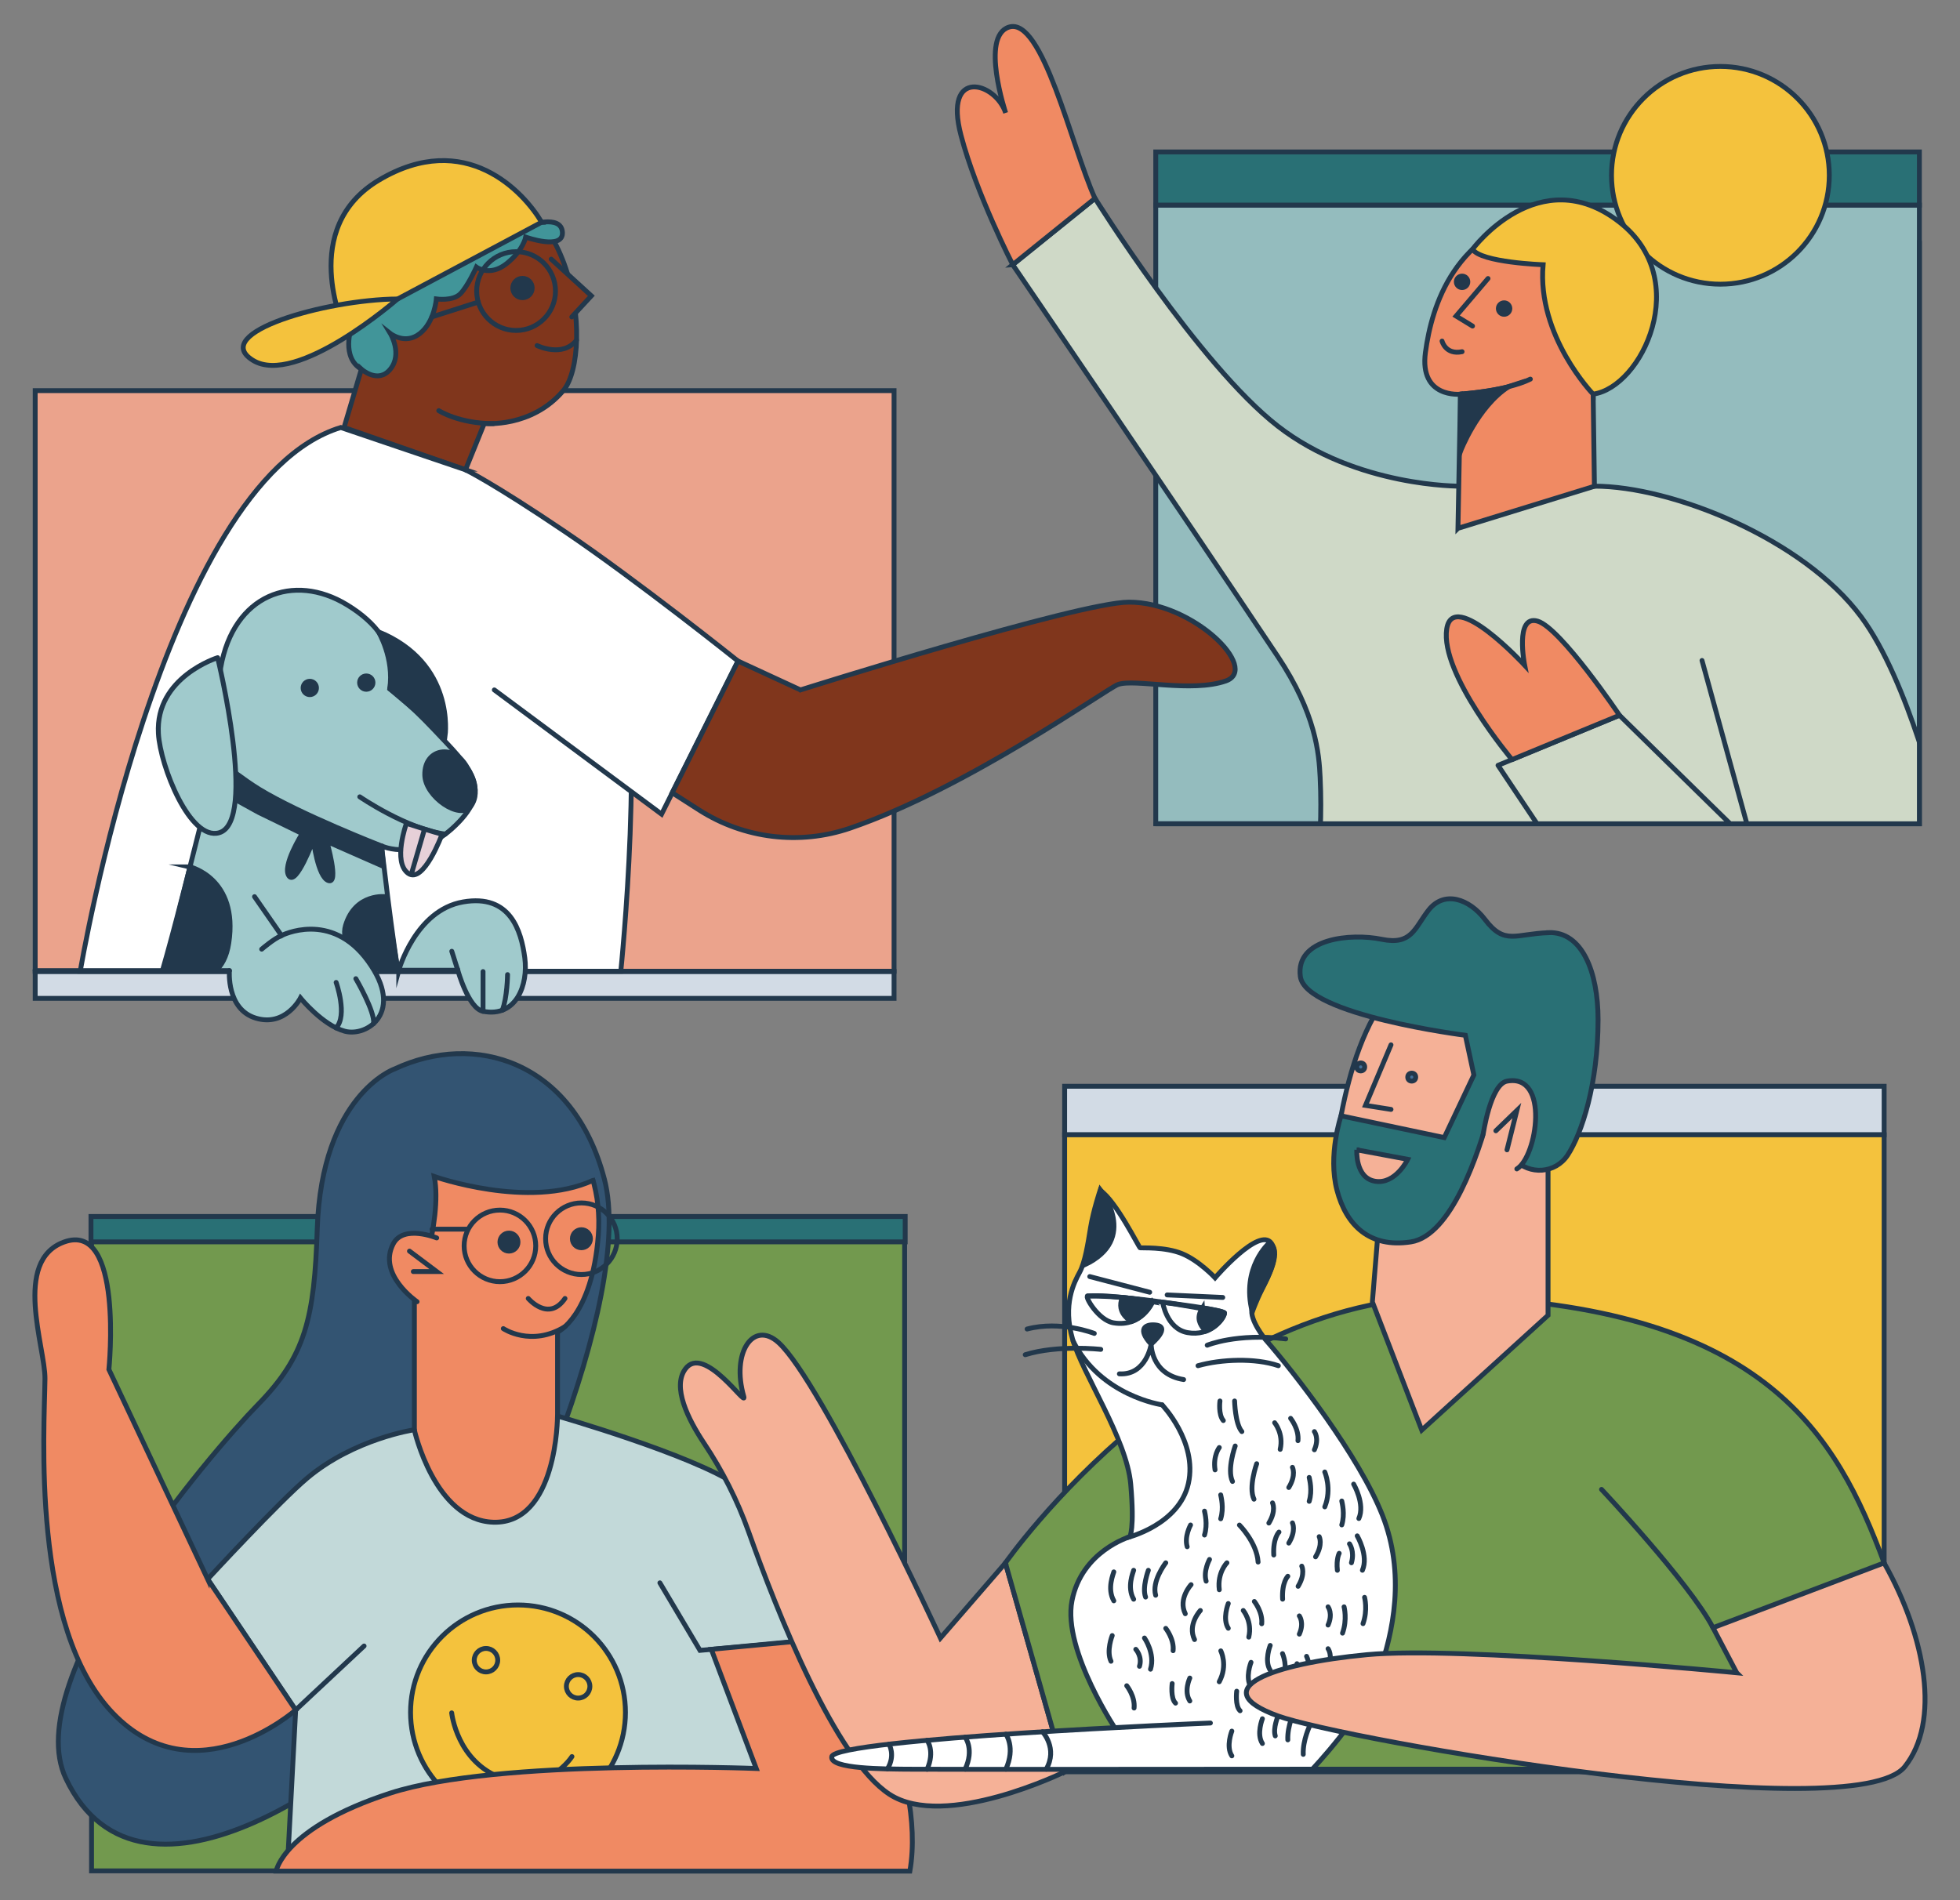 <?xml version="1.0" encoding="UTF-8"?>
<svg id="Layer_1" data-name="Layer 1" xmlns="http://www.w3.org/2000/svg" xmlns:xlink="http://www.w3.org/1999/xlink" viewBox="0 0 418.83 406.11">
  <rect x="0" y="0" width="418.83" height="406.11" fill="#808080" stroke="none"/>
  <defs>
    <style>
      .cls-1, .cls-2, .cls-3 {
        fill: none;
      }

      .cls-4, .cls-5, .cls-6, .cls-2, .cls-7, .cls-8, .cls-9, .cls-10, .cls-11, .cls-12, .cls-13, .cls-14, .cls-15, .cls-16, .cls-17, .cls-18, .cls-19, .cls-20, .cls-21, .cls-3, .cls-22 {
        stroke: #22384c;
        stroke-linecap: round;
        stroke-width: 1.04px;
      }

      .cls-4, .cls-5, .cls-6, .cls-2, .cls-7, .cls-8, .cls-9, .cls-10, .cls-11, .cls-12, .cls-13, .cls-14, .cls-15, .cls-16, .cls-17, .cls-19, .cls-21 {
        stroke-miterlimit: 10;
      }

      .cls-4, .cls-18 {
        fill: #a0cacc;
      }

      .cls-5 {
        fill: #297075;
      }

      .cls-6 {
        fill: #419599;
      }

      .cls-23, .cls-21 {
        fill: #335472;
      }

      .cls-7 {
        fill: #d2dbe5;
      }

      .cls-8 {
        fill: #447099;
      }

      .cls-9 {
        fill: #fff;
      }

      .cls-10 {
        fill: #f5b197;
      }

      .cls-24 {
        clip-path: url(#clippath-1);
      }

      .cls-11 {
        fill: #f08a63;
      }

      .cls-12 {
        fill: #eba38c;
      }

      .cls-13 {
        fill: #72994e;
      }

      .cls-14 {
        fill: #80361c;
      }

      .cls-15 {
        fill: #22384c;
      }

      .cls-16 {
        fill: #e6d0d8;
      }

      .cls-17 {
        fill: #94bcbe;
      }

      .cls-18, .cls-20, .cls-3, .cls-22 {
        stroke-linejoin: round;
      }

      .cls-19 {
        fill: #f4c23d;
      }

      .cls-20 {
        fill: #c2d9d9;
      }

      .cls-25 {
        clip-path: url(#clippath);
      }

      .cls-22 {
        fill: #cfd9c7;
      }
    </style>
    <clipPath id="clippath">
      <polygon class="cls-1" points="246.97 176.07 410.15 176.07 410.15 -19 179.22 -20.44 237.53 182.1 246.97 176.07"/>
    </clipPath>
    <clipPath id="clippath-1">
      <polygon class="cls-1" points="127.29 207.66 32.05 207.66 32.35 112.09 127.58 112.09 127.29 207.66"/>
    </clipPath>
  </defs>
  <g>
    <rect class="cls-13" x="19.56" y="264.99" width="173.75" height="134.88"/>
    <rect class="cls-5" x="19.44" y="260.01" width="173.99" height="5.42"/>
    <path class="cls-21" d="M84.25,228.5s-15.53,5.52-16.46,34.22c-.61,18.95-2.49,27.1-12.66,37.48S3.92,358.69,14.06,380.1c16.15,34.12,64.93-2.39,78.28-19.56,16.15-20.78,43.42-83.18,36.81-108.52-6.6-25.34-27.82-31.57-44.89-23.52Z"/>
    <path class="cls-11" d="M88.54,306.53s6.26,22.87,19.02,22.23c13.18-.66,11.58-22.23,11.58-22.23v-21.82s7.37-3.38,8.71-20.67c1.33-17.29-10.04-33.07-29.99-29.61-19.95,3.46-18.89,36.72-9.31,43.1v29Z"/>
    <path class="cls-20" d="M164.63,399.25c4,.77-6.4-45.81-11.7-46.41l33.36-3.9s-14.64-21.92-28.88-31.56c-9.61-6.5-38.28-14.72-38.28-14.72,0,0-.02,23.13-13.72,22.69-12.57-.41-16.88-19.76-16.88-19.76,0,0-12.84,1.89-22.88,10.33-5.94,4.99-21.28,21.6-21.28,21.6l18.81,27.98-1.78,33.75h103.23Z"/>
    <line class="cls-2" x1="77.8" y1="351.81" x2="63.18" y2="365.49"/>
    <polyline class="cls-2" points="141.01 338.31 149.58 352.74 174.58 350.54"/>
    <circle class="cls-2" cx="106.83" cy="266.29" r="7.65"/>
    <circle class="cls-2" cx="124.24" cy="264.76" r="7.65"/>
    <path class="cls-23" d="M92.8,251.46s20.52,7.18,34.69,0c0,0-5.96-21.02-28.31-22.88-22.35-1.86-36,31.65-11.68,48.63,0,0,7.16-15.9,5.3-25.75Z"/>
    <path class="cls-2" d="M88.54,277.53s6.12-16.23,4.26-26.07c0,0,20.19,7.13,33.92.82"/>
    <line class="cls-2" x1="92.33" y1="262.72" x2="99.65" y2="262.72"/>
    <path class="cls-2" d="M112.88,277.53s4.34,5.12,7.85,0"/>
    <circle class="cls-15" cx="108.76" cy="265.48" r="1.93"/>
    <circle class="cls-15" cx="124.24" cy="264.76" r="1.93"/>
    <path class="cls-11" d="M44.37,337.52l-21.1-44.82s3.21-31.96-9.63-27.22c-10.99,4.06-3.97,22.53-4.03,29.19-.11,10.91-3.07,53.11,14.49,71.47,17.56,18.36,39.08-.65,39.08-.65h0l-18.81-27.98Z"/>
    <path class="cls-11" d="M89.12,278.22s-8.54-5.81-5.08-12.38c2.2-4.17,9.28-1.25,9.28-1.25"/>
    <polyline class="cls-2" points="87.5 267.41 93.32 271.78 88.32 271.78"/>
    <path class="cls-2" d="M107.55,283.97s5.94,4.03,13.18-.42"/>
    <g>
      <circle class="cls-19" cx="110.69" cy="366" r="22.96"/>
      <circle class="cls-19" cx="123.54" cy="360.43" r="2.51"/>
      <circle class="cls-19" cx="103.85" cy="354.84" r="2.51"/>
      <path class="cls-19" d="M122.22,375.44s-5.14,8.14-14.87,4.67-10.83-14.01-10.83-14.01"/>
    </g>
    <path class="cls-11" d="M181.39,349.75s16.72,29.11,13.04,50.18H59.01s1.49-9.22,24.37-16.67c22.88-7.45,78.22-5.27,78.22-5.27l-9.6-25.47,29.39-2.77Z"/>
  </g>
  <g>
    <rect class="cls-17" x="246.97" y="43.83" width="163.18" height="132.24"/>
    <rect class="cls-5" x="246.97" y="32.47" width="163.18" height="11.36"/>
    <g class="cls-25">
      <g>
        <path class="cls-22" d="M216.41,56.58s36.32,53.27,56.63,83.72c8.17,12.25,8.82,20.79,9.06,25.89.76,15.9-1.84,27.55-1.84,27.55,0,0,48.68.85,84.26-3.96s50.02-15.78,50.02-15.78c0,0-6.57-28.33-16.84-42.17-12.37-16.68-40.41-27.92-56.99-27.92h-28.62s-22.2.27-39.05-12.84c-16.85-13.11-39.05-48.68-39.05-48.68l-17.58,14.18Z"/>
        <polyline class="cls-22" points="363.7 141.17 374.6 180.86 346.06 152.88 320.11 163.58 338.57 191.23"/>
        <path class="cls-11" d="M323.1,162.35s-15.41-18.31-13.95-27.93c1.34-8.8,16.65,7.76,16.65,7.76,0,0-2.16-10.86,2.77-9.42,4.92,1.44,17.5,20.12,17.5,20.12l-22.96,9.47Z"/>
        <path class="cls-11" d="M216.41,56.58s-7.75-15.07-11.06-27.66c-3.82-14.54,7.36-11.42,9.55-4.79,0,0-5.45-16.35.68-18.33,7.2-2.33,13.32,25.34,18.4,36.6l-17.58,14.18Z"/>
        <path class="cls-11" d="M311.55,112.92l.54-28.67s-8.83.95-7.49-8.94c1.34-9.9,6.15-26.21,26.21-29.96,20.06-3.74,24.07,19.79,20.86,27.55s-11.23,11.35-11.23,11.35l.27,19.68-29.16,8.99Z"/>
        <circle class="cls-19" cx="367.63" cy="37.47" r="23.27"/>
        <circle class="cls-15" cx="312.43" cy="60.24" r="1.23"/>
        <path class="cls-2" d="M312.09,84.25s9.88-.7,14.93-3.22"/>
        <path class="cls-19" d="M340.44,84.25s-12.04-12.42-10.7-27.67c0,0-13.31-.46-15.08-3.31,0,0,14.22-19.18,31.4-5.79,15.78,12.3,4.81,35.31-5.62,36.76Z"/>
        <polyline class="cls-2" points="317.97 59.53 311.15 67.55 314.66 69.69"/>
        <path class="cls-2" d="M308.15,72.9s.74,3.01,4.28,2.27"/>
        <circle class="cls-15" cx="321.41" cy="65.95" r="1.23"/>
        <path class="cls-15" d="M312.09,96.47s3.59-9.5,10.3-13.83c0,0-2.83.94-10.3,1.61v12.22Z"/>
      </g>
    </g>
    <polyline class="cls-2" points="246.97 176.07 410.15 176.07 410.15 51.58"/>
  </g>
  <g>
    <rect class="cls-7" x="7.52" y="207.66" width="183.53" height="5.73"/>
    <g>
      <rect class="cls-12" x="7.52" y="83.49" width="183.53" height="124.1"/>
      <path class="cls-14" d="M99.47,100.41l4.01-9.9s10.1,1.02,16.89-7.02c6.79-8.04,2.91-49.36-27.65-44.63-30.56,4.73-15.49,40.03-15.49,40.03l-3.71,12.48,25.96,9.04Z"/>
      <path class="cls-9" d="M17.15,207.59s17.54-104.6,55.68-116.22l26.64,9.04s26.11,14.95,32.43,34.16c6.32,19.21.76,73.02.76,73.02H17.15Z"/>
      <path class="cls-9" d="M99.47,100.41s5.74,2.74,21.23,13.21c15.49,10.47,37.01,27.68,37.01,27.68l-16.34,32.71-35.74-26.55"/>
      <path class="cls-14" d="M171.05,147.46s59.46-18.76,70.22-18.76c13.77,0,28,14.26,20.68,16.84-7.32,2.58-19.63-.53-23.07.77-2.46.93-32.21,22.16-57.26,30.71-10.77,3.67-22.61,2.24-32.2-3.88l-5.78-3.7,14.06-28.15,13.34,6.16Z"/>
      <polyline class="cls-14" points="117.79 55.39 126.36 63.23 122.19 67.74"/>
      <circle class="cls-15" cx="111.65" cy="61.56" r="2.07"/>
      <path class="cls-6" d="M77.22,78.89s3.57,3.26,6.2,0c2.63-3.26,0-7.6,0-7.6,0,0,3.15,2.49,6.3,0,3.15-2.49,3.52-7.39,3.52-7.39,0,0,3.52.51,5.12-1.1s3.44-5.71,3.44-5.71c0,0,2.84,2.1,6.41-.71,3.57-2.81,4.13-5.7,4.13-5.7,0,0,8.1,2.89,7.84-1.05s-7.33-1.42-7.33-1.42c0,0-36.27,8.4-37.77,12.25-1.5,3.84,0,9.55,0,9.55,0,0-2.22,6.37,2.14,8.89Z"/>
      <path class="cls-19" d="M115.74,47.5l-42.23,22.51s-9.8-21.25,7.47-31.52c18.49-11,30.94,2.53,34.76,9.01Z"/>
      <path class="cls-19" d="M84.96,63.9s-21.65,18.9-30.95,13.09c-9.3-5.81,15.41-12.94,30.95-13.09Z"/>
      <circle class="cls-2" cx="110.28" cy="62.21" r="8.42"/>
    </g>
    <path class="cls-2" d="M114.77,73.86s5.41,2.66,8.42-1.14"/>
    <g>
      <path class="cls-4" d="M85.21,207.39s3.56-12.83,13.72-14.61c10.16-1.78,12.45,6.22,13.21,11.94.76,5.72-1.78,12.83-8.93,11.43-3.12-.61-5.38-8.77-5.38-8.77h-12.62Z"/>
      <line class="cls-2" x1="103.22" y1="207.66" x2="103.22" y2="216.15"/>
      <line class="cls-2" x1="96.54" y1="203.32" x2="97.83" y2="207.39"/>
      <g class="cls-24">
        <g>
          <path class="cls-18" d="M81.53,180.8s8.05,3.88,16.63-5.22c6.97-7.39,2.12-11.62-5.35-19.55-5.73-6.08-9.53-8.81-9.53-8.81,0,0,4.27-9.8-9.11-17.94-11.49-7-24.28-2.15-27,13.38-1.23,7.04-.08,17.94-2.69,27.4-2.61,9.46-10.44,43.39-14.35,50.57-3.91,7.18-8.48,17.94-8.48,17.94l61.64,8.16s4.92-20.23,2.63-33.6c-2.28-13.38-4.38-32.33-4.38-32.33Z"/>
          <path class="cls-15" d="M95.12,157.23s2.22-15.48-14.26-22.2c0,0,3.41,5.6,2.42,12.2l11.84,10Z"/>
          <path class="cls-15" d="M99.83,164.06s3.35,4.81.76,8.28c-2.25,3.02-9.74-2.03-9.82-6.7-.11-5.8,6.41-6.72,9.06-1.58Z"/>
          <circle class="cls-15" cx="78.27" cy="145.9" r="1.43"/>
          <circle class="cls-15" cx="66.2" cy="147.04" r="1.43"/>
          <path class="cls-15" d="M82.5,191.65s-6.54-.87-8.66,6.15c-2.12,7.01,12.07,15.33,12.07,15.33l-3.41-21.48Z"/>
          <path class="cls-15" d="M40.59,185.29s10.39,2.41,8.3,16.26c-1.81,11.94-13.96,6.59-13.96,6.59l5.67-22.85Z"/>
        </g>
      </g>
      <g>
        <path class="cls-4" d="M54.39,191.65l5.77,8.31s10.53-5.46,18.47,5.46c7.94,10.92-.19,16.26-4.95,14.99-4.75-1.27-9.47-7.11-9.47-7.11,0,0-3.17,6.22-9.52,4.32s-5.67-10.16-5.67-10.16"/>
        <path class="cls-2" d="M55.92,202.87s2.65-2.28,4.24-2.91"/>
        <path class="cls-2" d="M76.04,209.18s4.14,7.07,3.79,9.6"/>
        <path class="cls-2" d="M71.83,209.98s2.52,7.06-.02,9.72"/>
      </g>
    </g>
    <path class="cls-2" d="M108.46,208.31s-.06,4.94-1.13,7.62"/>
    <path class="cls-3" d="M76.88,170.31s9.99,6.87,18.29,7.97"/>
    <line class="cls-2" x1="49.03" y1="207.46" x2="7.52" y2="207.46"/>
    <line class="cls-2" x1="81.13" y1="207.46" x2="97.83" y2="207.46"/>
    <path class="cls-15" d="M47.5,163.09l-4.67,3.48s4.62,2.82,12.41,7.05l9.35,4.55s-4.37,6.89-2.84,9.06c1.53,2.17,5.22-7.74,5.22-7.74,0,0,.93,7.96,3.23,8.73,2.29.76-.37-8.37-.37-8.37l12.13,5.34-.43-4.38s-17.28-6.72-26.12-12.11c-3.23-1.97-7.9-5.61-7.9-5.61Z"/>
    <path class="cls-18" d="M46.51,140.57s-13.34,4.14-12.66,16.21c.39,6.97,6.76,23.05,13.01,21.2,8.2-2.42-.35-37.41-.35-37.41Z"/>
    <path class="cls-16" d="M86.85,175.98s-2.97,8.2.34,10.66c3.32,2.45,7.27-8.32,7.27-8.32,0,0-2.13-.57-7.61-2.34Z"/>
    <line class="cls-2" x1="90.7" y1="177.25" x2="87.91" y2="186.8"/>
    <line class="cls-2" x1="102.19" y1="64.57" x2="92.27" y2="67.74"/>
    <path class="cls-2" d="M93.76,87.77s4.34,2.79,11.7,2.77"/>
  </g>
  <g>
    <rect class="cls-7" x="227.5" y="232.17" width="175.12" height="10.38"/>
    <g>
      <g>
        <rect class="cls-19" x="227.5" y="242.55" width="175.12" height="136.15"/>
        <path class="cls-13" d="M214.85,334.06l12.65,44.08h152.11l13.3-17.65,9.71-26.44c-10.13-27.38-25.33-54.15-89.5-56.81-56.93-2.36-98.28,56.81-98.28,56.81Z"/>
        <path class="cls-10" d="M295.62,249.34s-11.7,3.05-9.06-10.85c3.77-19.89,12.89-40.08,35.55-34.13,22.67,5.95,15.92,34.38,8.69,44.98v31.78l-26.99,24.54-10.55-27.4,2.36-28.92Z"/>
        <polyline class="cls-2" points="297.24 223.32 291.79 236.26 297.24 237.12"/>
        <path class="cls-5" d="M330.94,199.35c-7.14.22-9.38,2.75-13.62-2.83-3.38-4.44-8.71-6.25-12.04-2.01-3.01,3.83-3.57,7.58-10.04,6.25-6.47-1.34-18.48-.29-17.37,7.96,1.12,8.25,35.26,12.56,35.26,12.56l1.82,8.48h0l-6.33,13.38-22.06-4.65s-2.83,8.38-.87,15.88c1.96,7.5,6.97,12.42,15.79,11.07,8.67-1.33,14.46-18.86,16.85-27.74,1.37,2.97,3.31,7.95,5.27,10.07,3.2,3.45,8.79,3.07,11.38-.87,3.05-4.64,6.51-15.28,6.51-28.97,0-10.26-3.42-18.82-10.55-18.6Z"/>
        <path class="cls-10" d="M214.85,334.06l-13.89,16.05s-25.38-54.83-34.6-63.16c-5.38-4.86-10.15,2.16-7.42,11.54.75,2.59-8.49-11.33-12.49-5.9-2.83,3.84.52,10.66,4.02,15.92,3.92,5.88,7.12,12.2,9.49,18.86,6.14,17.28,18.54,48.6,30.12,56.14,11.86,7.73,37.42-4.8,37.42-4.8l-12.65-44.64Z"/>
        <path class="cls-10" d="M316.92,242.55s1.54-10.81,5.11-11.47c9.16-1.7,6.45,16.16,2.1,18.76"/>
      </g>
      <polyline class="cls-13" points="214.85 334.06 227.5 378.7 255.13 358.07"/>
    </g>
    <circle class="cls-8" cx="301.67" cy="230.22" r=".85"/>
    <circle class="cls-8" cx="290.77" cy="228.04" r=".85"/>
    <g>
      <path class="cls-9" d="M270.37,286.24s-3.46-4.18-2.81-6.6c.65-2.42,6.67-10.26,4.12-13.92-2.55-3.66-12.03,7.39-12.03,7.39,0,0-3.4-3.66-7.06-5.16-3.66-1.5-8.69-1.18-8.95-1.24s-5.16-10.06-8.56-12.29c0,0-1.44,4.31-2.03,7.91s-1.18,7.45-2.35,9.61-3.66,6.86-1.5,14.31c2.16,7.45,11.57,21.31,12.42,30.98s-.2,11.24-.2,11.24c0,0-10.26,3.01-12.35,13.66-2.09,10.65,9.87,28.3,9.87,28.3,0,0,7.78,7.25,8.95,7.78h32.48s10.98-11.5,14.18-20.39c3.2-8.89,5.82-21.37.85-33.98-4.97-12.61-18.69-30.32-25.03-37.58Z"/>
      <path class="cls-2" d="M248.32,300.26s-13.1-1.86-19.01-13.63"/>
      <path class="cls-15" d="M271.22,265.66s-6.05,5.21-3.62,14.76c0,0,.75-2.21,2.1-4.89,1.35-2.68,4.33-8.34,1.53-9.87Z"/>
      <path class="cls-15" d="M231.71,270.37c11.81-5.53,3.48-16.01,3.48-16.01l-3.48,16.01Z"/>
      <path class="cls-2" d="M240.92,328.62s11.07-2.69,13.03-11.58c1.96-8.89-5.62-16.77-5.62-16.77"/>
      <path class="cls-9" d="M258.65,368.27s-80.16,3.33-80.91,7.19c-.52,2.68,11.44,2.61,15.82,2.68,4.38.07,86.92,0,86.92,0"/>
      <path class="cls-2" d="M222.77,370.14s3.34,3.55.79,8"/>
      <path class="cls-2" d="M214.94,370.65s2.1,2.85,0,7.49"/>
      <path class="cls-2" d="M206.23,371.29s2.02,2.61,0,6.85"/>
      <path class="cls-2" d="M198.11,371.96s1.74,2.31,0,6.2"/>
      <path class="cls-2" d="M189.97,372.79s1.44,2.36-.33,5.29"/>
      <path class="cls-2" d="M263.95,309.06s-1.81,5.03-.58,7.58"/>
      <path class="cls-2" d="M268.54,312.85s-1.81,5.03-.58,7.58"/>
      <path class="cls-2" d="M260.55,309.39s-1.37,1.76-.91,4.77"/>
      <path class="cls-2" d="M272.38,304.09s1.96,2.35,1.18,5.69"/>
      <path class="cls-2" d="M265.67,344.22s1.96,2.35,1.18,5.69"/>
      <path class="cls-2" d="M271.92,321.22s.85,1.63-.78,4.31"/>
      <path class="cls-2" d="M278.17,334.74s.85,1.63-.78,4.31"/>
      <path class="cls-2" d="M276.18,325.5s.85,1.63-.78,4.31"/>
      <path class="cls-2" d="M281.9,328.44s.85,1.63-.78,4.31"/>
      <path class="cls-2" d="M276.18,313.62s.85,1.63-.78,4.31"/>
      <path class="cls-2" d="M283.09,314.62s1.57,3.59,0,7.45"/>
      <path class="cls-2" d="M279.76,315.78c.07.4.72,2.76,0,5.11"/>
      <path class="cls-2" d="M286.72,320.82c.07.4.72,2.76,0,5.11"/>
      <path class="cls-2" d="M260.85,319.51c.07.4.72,2.76,0,5.11"/>
      <path class="cls-2" d="M257.39,322.98c.07.4.72,2.76,0,5.11"/>
      <path class="cls-2" d="M275.19,336.9s-1.31,1.31-1.11,4.9"/>
      <path class="cls-2" d="M273.3,327.46s-1.31,1.31-1.11,4.9"/>
      <path class="cls-2" d="M262.18,334.03s-2.09,2.09-1.63,5.75"/>
      <path class="cls-2" d="M258.46,333.31s-1.37,2.48-.72,4.64"/>
      <path class="cls-2" d="M254.41,325.95s-1.37,2.48-.72,4.64"/>
      <path class="cls-2" d="M249.11,334.03c-.2.26-3.01,3.99-2.16,6.93"/>
      <path class="cls-2" d="M245.39,335.63s-1.37,3.69-.59,5.72"/>
      <path class="cls-2" d="M242.25,335.63c-.07.36-1.5,3.56,0,6.18"/>
      <path class="cls-2" d="M238.01,335.97c-.07.36-1.5,3.56,0,6.18"/>
      <path class="cls-2" d="M256.5,344.22s-2.81,3.01-1.24,6.21"/>
      <path class="cls-2" d="M254.52,338.7s-2.81,3.01-1.24,6.21"/>
      <path class="cls-2" d="M260.87,352.85s1.57,3.07-.33,6.6"/>
      <path class="cls-2" d="M254.25,358.66s-1.33,2.81,0,4.9"/>
      <path class="cls-2" d="M250.48,359.84s-.39,3.14.72,4.18"/>
      <path class="cls-2" d="M264.27,361.47s-.39,3.14.72,4.18"/>
      <path class="cls-2" d="M244.56,350.1s2.33,3.33,1.29,6.67"/>
      <path class="cls-2" d="M242.71,352.52s1.44,1.57.78,3.63"/>
      <path class="cls-2" d="M237.67,349.58s-1.31,3.27-.26,5.49"/>
      <path class="cls-2" d="M279.2,354.02s1.34,2.61,0,5.82"/>
      <path class="cls-2" d="M277.15,355.59s.13,3.01-1.05,4.71"/>
      <path class="cls-2" d="M274.06,353.44s1.29,2.94,0,5.23"/>
      <path class="cls-2" d="M288.13,357.42s1.05,3.46-1.24,6.14"/>
      <path class="cls-2" d="M282.86,360.95s1.05,3.46-1.24,6.14"/>
      <path class="cls-2" d="M287.21,343.44s.72,2.68-.33,5.62"/>
      <path class="cls-2" d="M291.59,341.41s.72,2.68-.33,5.62"/>
      <path class="cls-2" d="M283.79,343.44s1.09,1.44,0,3.89"/>
      <path class="cls-2" d="M283.79,352.39s1.09,1.44,0,3.89"/>
      <path class="cls-2" d="M280.87,305.98s1.09,1.44,0,3.89"/>
      <path class="cls-2" d="M277.65,345.38s1.09,1.44,0,3.89"/>
      <path class="cls-2" d="M290.02,328.27s2.48,4.25,1.11,7.35"/>
      <path class="cls-2" d="M289.26,317.21s2.48,4.25,1.11,7.35"/>
      <path class="cls-2" d="M288.37,329.97s1.13,1.57.42,4.05"/>
      <path class="cls-2" d="M286.17,332s-.65,1.18-.39,3.63"/>
      <path class="cls-2" d="M276.63,365.66s-1.57,3.14-1.44,6.21"/>
      <path class="cls-2" d="M279.93,368.76s-1.57,3.14-1.44,6.21"/>
      <path class="cls-2" d="M273.1,366.77s-1.11,2.61-.59,4.25"/>
      <path class="cls-2" d="M269.76,367.36s-1.31,3.27,0,5.29"/>
      <path class="cls-2" d="M263.23,370s-1.31,3.27,0,5.29"/>
      <path class="cls-2" d="M267.33,355.3s-1.31,3.27,0,5.29"/>
      <path class="cls-2" d="M271.43,351.69s-1.31,3.27,0,5.29"/>
      <path class="cls-2" d="M262.47,342.73s-1.31,3.27,0,5.29"/>
      <path class="cls-2" d="M264.85,325.96s3.73,3.73,3.99,7.91"/>
      <path class="cls-2" d="M275.79,303.15s1.83,2.29,1.57,4.77"/>
      <path class="cls-2" d="M268.04,342.29s1.83,2.29,1.57,4.77"/>
      <path class="cls-2" d="M240.77,360.3s1.83,2.29,1.57,4.77"/>
      <path class="cls-2" d="M249.11,348.04s1.83,2.29,1.57,4.77"/>
      <path class="cls-2" d="M263.82,299.44s.11,4.9,1.55,6.54"/>
      <path class="cls-2" d="M260.69,299.44s-.39,2.88.72,4.18"/>
      <path class="cls-2" d="M261.67,280.66c-.14,1.22-3.02,5.07-7.94,4.16-4.45-.83-5.29-6.5-5.29-6.5,0,0,13.31,1.64,13.23,2.34Z"/>
      <path class="cls-2" d="M246.31,278.21s-8.75-1.58-13.9-1.21c-.67.05,2.27,5.19,5.54,5.74,6.07,1.01,8.36-4.53,8.36-4.53Z"/>
      <path class="cls-2" d="M261.67,280.66s-17.24-3.77-29.27-3.66"/>
      <path class="cls-15" d="M245.97,287.3s4.73-3.95.6-4.13c-1.79-.08-3.6.84-.6,4.13Z"/>
      <path class="cls-2" d="M252.93,294.86c-7.01-1.11-6.94-7.55-6.94-7.55,0,0-1.02,6.67-6.79,6.33"/>
      <path class="cls-2" d="M274.74,286.17c-10.47-1.29-16.77,1.35-16.77,1.35"/>
      <path class="cls-2" d="M273.17,291.9c-4.97-1.7-12.25-1.39-17.17,0"/>
      <path class="cls-2" d="M233.84,285s-7.18-2.84-14.36-.94"/>
      <path class="cls-2" d="M235.22,288.41s-9.18-1.03-16.14,1.14"/>
      <line class="cls-2" x1="261.29" y1="277.31" x2="249.41" y2="276.77"/>
      <line class="cls-2" x1="245.68" y1="276.2" x2="232.87" y2="272.85"/>
      <path class="cls-15" d="M246.31,278.21s-2.97-.54-6.47-.91c-1.47,3.48,1.99,5.13,2.01,5.14,3.18-1.14,4.46-4.23,4.46-4.23Z"/>
      <path class="cls-15" d="M256.95,279.52c-.45.7-.77,1.51-.73,2.29.09,1.54,1.47,2.7,1.48,2.71,2.48-.92,3.88-3.01,3.97-3.85.03-.28-2.13-.72-4.72-1.14Z"/>
    </g>
    <path class="cls-10" d="M371.12,357.53s-59.19-5.73-78.99-3.87c-20.26,1.91-35.01,7.32-19.04,13.1,14.07,5.1,123.27,24.21,133.94,10.84,7.64-9.58,4.55-27.64-4.42-43.55l-36.56,13.85,5.06,9.62Z"/>
    <path class="cls-2" d="M342.23,318.34s18.76,19.95,23.83,29.57"/>
    <path class="cls-10" d="M289.92,245.76l10.9,2.03s-2.6,5.38-6.94,4.69c-4.34-.69-3.95-6.72-3.95-6.72Z"/>
    <polyline class="cls-2" points="319.65 241.69 324.13 237.36 322.03 245.76"/>
  </g>
</svg>